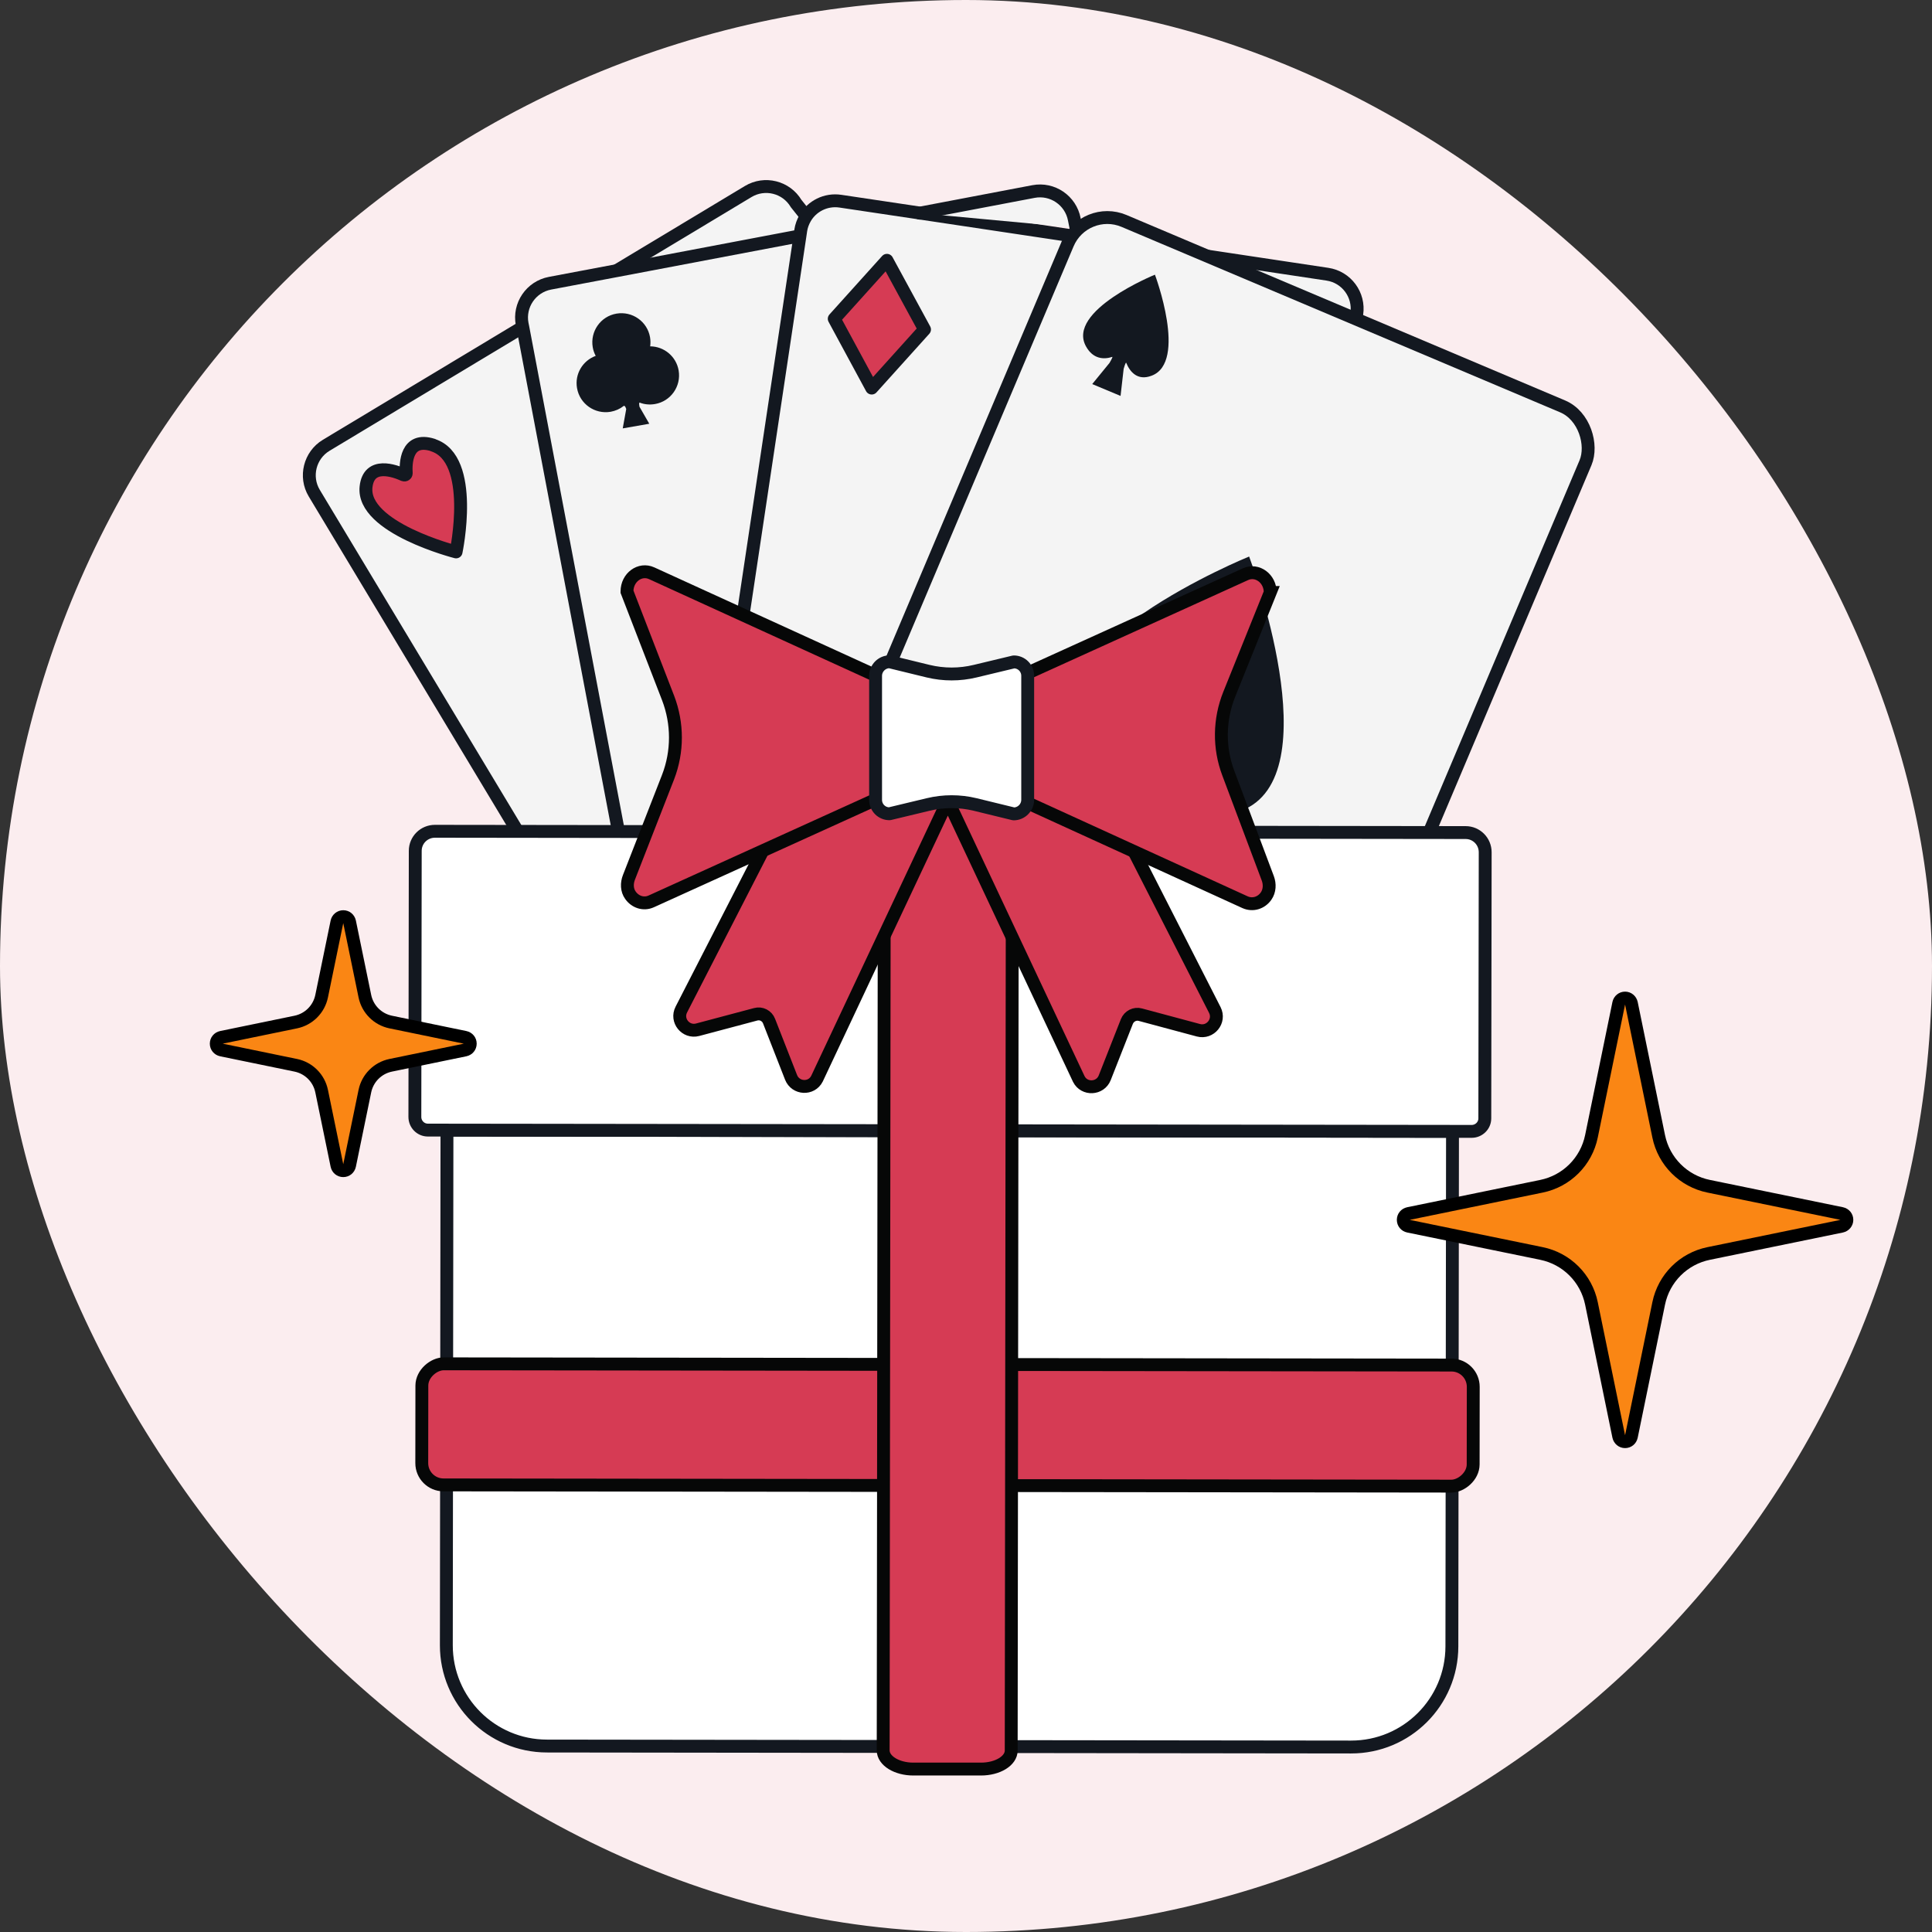 <?xml version="1.0" encoding="UTF-8"?>
<svg xmlns="http://www.w3.org/2000/svg" viewBox="0 0 150 150">
  <rect x="0" y="0" width="150" height="150" fill="#333333" stroke="none"/>
  <defs>
    <style>
      .cls-1, .cls-2, .cls-3 {
        stroke: #131820;
        stroke-linecap: round;
        stroke-linejoin: round;
      }

      .cls-1, .cls-4 {
        fill: #d63b54;
      }

      .cls-5 {
        fill: #fa8614;
      }

      .cls-6 {
        fill: #131820;
      }

      .cls-2 {
        fill: #f4f4f4;
      }

      .cls-7 {
        fill: #112337;
      }

      .cls-3 {
        fill: #fff;
      }

      .cls-8 {
        fill: #fbedef;
      }

      .cls-9 {
        opacity: .25;
      }

      .cls-4 {
        stroke: #060707;
        stroke-miterlimit: 10;
      }
    </style>
  </defs>
  <g id="Background">
    <rect class="cls-8" x="0" y="0" width="150" height="150" rx="75" ry="75"/>
  </g>
  <g id="Layer_1" data-name="Layer 1">
    <g>
      <path class="cls-2" d="M47.88,21.01l10.21-6.14c1.28-.77,2.95-.36,3.72.93l2.96,3.71"/>
      <path class="cls-2" d="M40.58,25.4l-15.25,9.17c-1.28.77-1.7,2.44-.93,3.72l29.68,49.36c.77,1.28,2.44,1.7,3.72.93l12.9-7.75.88-.53h0s1.32-.8,1.32-.8"/>
      <path class="cls-2" d="M74.39,80.11l-1.73.33h0s-1.95.37-1.95.37l-16.26,3.09c-1.47.28-2.89-.69-3.17-2.15l-10.69-56.35-.05-.24c-.28-1.47.69-2.89,2.16-3.17l5.19-.98,14.23-2.7"/>
      <path class="cls-2" d="M83.15,18.3l-11.74-1.76h0s-6.16-.92-6.16-.92c-1.14-.17-2.22.39-2.75,1.33-.16.28-.28.6-.33.94l-.06.41-8.48,56.55c-.22,1.48.8,2.86,2.28,3.08l15.67,2.35h0s1.07.16,1.07.16h0s3.89.59,3.89.59"/>
      <path class="cls-2" d="M93.76,19.89h0s9.3,1.4,9.3,1.4c1.48.22,2.5,1.6,2.28,3.08l-.06.39"/>
      <path class="cls-2" d="M83.54,17.68l-.13-.65c-.28-1.47-1.7-2.44-3.17-2.16l-8.83,1.68h0"/>
      <path class="cls-6" d="M50.48,26.89c.03-.23.03-.46-.01-.7-.21-1.23-1.38-2.05-2.61-1.84s-2.05,1.38-1.84,2.61c.04.24.12.46.23.67-1.01.37-1.64,1.41-1.45,2.5.21,1.23,1.38,2.05,2.61,1.84.38-.07.72-.22,1.01-.45.11-.08.2.24.2.24l-.27,1.5,1.03-.18,1.03-.18-.76-1.32s-.07-.35.02-.32c.36.14.77.18,1.18.11,1.23-.21,2.05-1.38,1.84-2.61-.19-1.09-1.13-1.86-2.2-1.87Z"/>
      <path class="cls-1" d="M33.61,34.55c-2.09-.66-2.12,1.46-2.07,2.19,0,.11-.1.17-.2.13-.68-.31-2.7-1.06-2.92.93-.35,3.18,6.99,5.05,6.99,5.05,0,0,1.53-7.23-1.8-8.29Z"/>
      <polygon class="cls-1" points="67.68 30.13 64.77 24.75 68.86 20.21 71.78 25.58 67.68 30.13"/>
      <rect class="cls-2" x="70.2" y="21.86" width="43.65" height="63.01" rx="3.34" ry="3.34" transform="translate(28.05 -31.62) rotate(22.92)"/>
      <path class="cls-6" d="M96.98,43.21s-17.34,7.03-13.43,14.01c1.59,2.84,4.12,2.53,5.76,1.77l-1.18,1.45-3.37,4.12,2.76,1.17,2.76,1.17.61-5.29.25-1.87c.59,1.89,2.07,4.38,5.21,3.21,7.07-2.64.64-19.72.64-19.72Z"/>
      <path class="cls-6" d="M89.66,21.33s-6.89,2.8-5.34,5.57c.55.99,1.39,1.02,2.03.81.09-.03-.21.47-.21.47l-1.34,1.64,1.1.46,1.1.46.24-2.1s.16-.57.2-.47c.28.69.87,1.42,1.97,1,2.81-1.05.26-7.84.26-7.84Z"/>
      <path class="cls-6" d="M94.79,83.56s6.89-2.8,5.34-5.57c-.49-.87-1.09-1.02-1.69-.89-.18.04-.13-.39-.13-.39l1.34-1.64-1.1-.46-1.1-.46-.24,2.1s-.22.41-.3.24c-.31-.61-.89-1.14-1.87-.77-2.81,1.05-.26,7.84-.26,7.84Z"/>
    </g>
    <g class="cls-9">
      <g>
        <path class="cls-7" d="M81.9,60.66l10.13,19.88c.43.85-.35,1.81-1.27,1.57l-4.51-1.21c-.43-.12-.88.11-1.05.53l-1.72,4.37c-.35.88-1.58.94-2.01.1l-10.17-21.63-10.16,21.6c-.43.85-1.66.78-2.01-.1l-1.71-4.37c-.16-.42-.61-.65-1.04-.53l-4.51,1.2c-.92.24-1.7-.72-1.26-1.57l10.18-19.85"/>
        <path class="cls-7" d="M96.32,48.12l-3.18,7.9c-.79,1.97-.82,4.16-.07,6.14l3.06,8.15c.17.45.15.98-.13,1.38-.36.52-1.02.75-1.63.48l-27.96-12.77,27.99-12.7c.91-.41,1.92.33,1.92,1.42Z"/>
        <path class="cls-7" d="M76.4,65.31l-2.99-.73c-1.2-.29-2.45-.29-3.65,0l-3,.72c-.6,0-1.08-.48-1.08-1.08v-9.64c.01-.6.5-1.08,1.09-1.08l2.99.73c1.2.29,2.45.29,3.65,0l3-.72c.6,0,1.08.48,1.08,1.08v9.64c-.01.6-.5,1.08-1.09,1.08Z"/>
      </g>
    </g>
    <g>
      <path class="cls-3" d="M34.67,87.79h78.07v39.99c0,4.32-3.5,7.82-7.82,7.82h-62.43c-4.32,0-7.82-3.5-7.82-7.82v-39.99h0Z" transform="translate(.14 -.09) rotate(.07)"/>
      <path class="cls-3" d="M114.25,87.84l-81.03-.1c-.56,0-1.01-.46-1.01-1.02l.03-20.66c0-.84.68-1.52,1.53-1.52l80.02.1c.84,0,1.52.68,1.52,1.53l-.03,20.66c0,.56-.46,1.01-1.02,1.01Z"/>
      <rect class="cls-4" x="68.87" y="69.84" width="9.4" height="81.63" rx="1.69" ry="1.69" transform="translate(-37.18 184.07) rotate(-89.93)"/>
      <path class="cls-4" d="M78.6,61.97l-.09,73.94c0,.8-1.05,1.44-2.35,1.44h-5.25c-1.29,0-2.34-.65-2.34-1.45l.09-73.94"/>
      <path class="cls-4" d="M84.19,58.54l10.13,19.88c.43.85-.35,1.81-1.27,1.57l-4.51-1.21c-.43-.12-.88.11-1.05.53l-1.72,4.37c-.35.88-1.58.94-2.01.1l-10.17-21.63-10.16,21.6c-.43.85-1.66.78-2.01-.1l-1.71-4.37c-.16-.42-.61-.65-1.04-.53l-4.51,1.2c-.92.24-1.7-.72-1.26-1.57l10.18-19.85"/>
      <path class="cls-4" d="M98.62,46l-3.18,7.9c-.79,1.97-.82,4.16-.07,6.14l3.06,8.15c.17.45.15.98-.13,1.38-.36.52-1.02.75-1.63.48l-27.96-12.77,27.99-12.7c.91-.41,1.92.33,1.92,1.42Z"/>
      <path class="cls-4" d="M48.68,45.94l3.19,8.25c.76,1.98.76,4.17,0,6.14l-3.04,7.79c-.18.46-.17.99.12,1.39.36.51,1.01.75,1.62.47l25.93-11.77c.8-.36.8-1.5,0-1.87l-25.9-11.83c-.91-.42-1.92.32-1.92,1.41Z"/>
      <path class="cls-3" d="M78.7,63.19l-2.99-.73c-1.2-.29-2.45-.29-3.65,0l-3,.72c-.6,0-1.08-.48-1.08-1.08v-9.64c.01-.6.5-1.08,1.09-1.08l2.99.73c1.2.29,2.45.29,3.65,0l3-.72c.6,0,1.08.48,1.08,1.08v9.64c-.01.6-.5,1.08-1.09,1.08Z"/>
    </g>
    <g>
      <path class="cls-5" d="M126.17,111.95c-.24,0-.44-.17-.49-.4l-2.12-10.33c-.4-1.96-1.92-3.48-3.88-3.88l-10.33-2.12c-.23-.05-.4-.25-.4-.49s.17-.44.4-.49l10.33-2.12c1.96-.4,3.48-1.92,3.88-3.88l2.12-10.33c.05-.23.25-.4.49-.4s.44.17.49.4l2.12,10.33c.4,1.95,1.92,3.48,3.88,3.88l10.33,2.12c.23.05.4.25.4.49s-.17.44-.4.49l-10.33,2.12c-1.96.4-3.48,1.92-3.88,3.88l-2.12,10.33c-.05.23-.25.4-.49.4Z"/>
      <path d="M126.17,77.99l2.12,10.33c.44,2.15,2.12,3.83,4.27,4.27l10.33,2.12-10.33,2.12c-2.15.44-3.83,2.12-4.27,4.27l-2.12,10.33-2.12-10.33c-.44-2.15-2.12-3.83-4.27-4.27l-10.33-2.12,10.33-2.12c2.15-.44,3.83-2.12,4.27-4.27l2.12-10.33M126.17,76.99c-.47,0-.88.33-.98.8l-2.12,10.33c-.36,1.76-1.73,3.13-3.49,3.49l-10.33,2.12c-.47.1-.8.5-.8.98s.33.88.8.98l10.33,2.12c1.76.36,3.13,1.73,3.49,3.49l2.12,10.33c.1.46.5.8.98.8s.88-.33.98-.8l2.12-10.33c.36-1.76,1.73-3.13,3.49-3.49l10.33-2.12c.46-.1.8-.5.8-.98s-.33-.88-.8-.98l-10.33-2.12c-1.76-.36-3.13-1.73-3.49-3.49l-2.12-10.33c-.1-.46-.5-.8-.98-.8h0Z"/>
    </g>
    <g>
      <path class="cls-5" d="M26.65,90.88c-.24,0-.44-.17-.49-.4l-1.19-5.78c-.21-1.01-.99-1.79-2-2l-5.78-1.19c-.23-.05-.4-.25-.4-.49s.17-.44.4-.49l5.78-1.19c1.01-.21,1.79-.99,2-2l1.19-5.78c.05-.23.25-.4.49-.4h0c.24,0,.44.17.49.4l1.19,5.78c.21,1.01.99,1.79,2,2l5.78,1.19c.23.05.4.25.4.49s-.17.44-.4.49l-5.78,1.19c-1.01.21-1.79.99-2,2l-1.19,5.78c-.05.23-.25.4-.49.4Z"/>
      <path d="M26.65,71.67l1.19,5.78c.25,1.2,1.19,2.14,2.39,2.39l5.78,1.19-5.78,1.19c-1.2.25-2.14,1.19-2.39,2.39l-1.19,5.78-1.19-5.78c-.25-1.2-1.19-2.14-2.39-2.39l-5.78-1.19,5.78-1.19c1.2-.25,2.14-1.19,2.39-2.39l1.19-5.78M26.65,70.67c-.47,0-.88.33-.98.8l-1.19,5.78c-.17.81-.8,1.44-1.61,1.61l-5.78,1.19c-.47.1-.8.5-.8.98s.33.88.8.98l5.78,1.19c.81.17,1.44.8,1.61,1.61l1.19,5.78c.1.47.5.8.98.8s.88-.33.98-.8l1.19-5.78c.17-.81.8-1.44,1.61-1.61l5.78-1.19c.47-.1.8-.5.8-.98s-.33-.88-.8-.98l-5.78-1.19c-.81-.17-1.44-.8-1.61-1.61l-1.19-5.78c-.1-.47-.5-.8-.98-.8h0Z"/>
    </g>
  </g>
</svg>